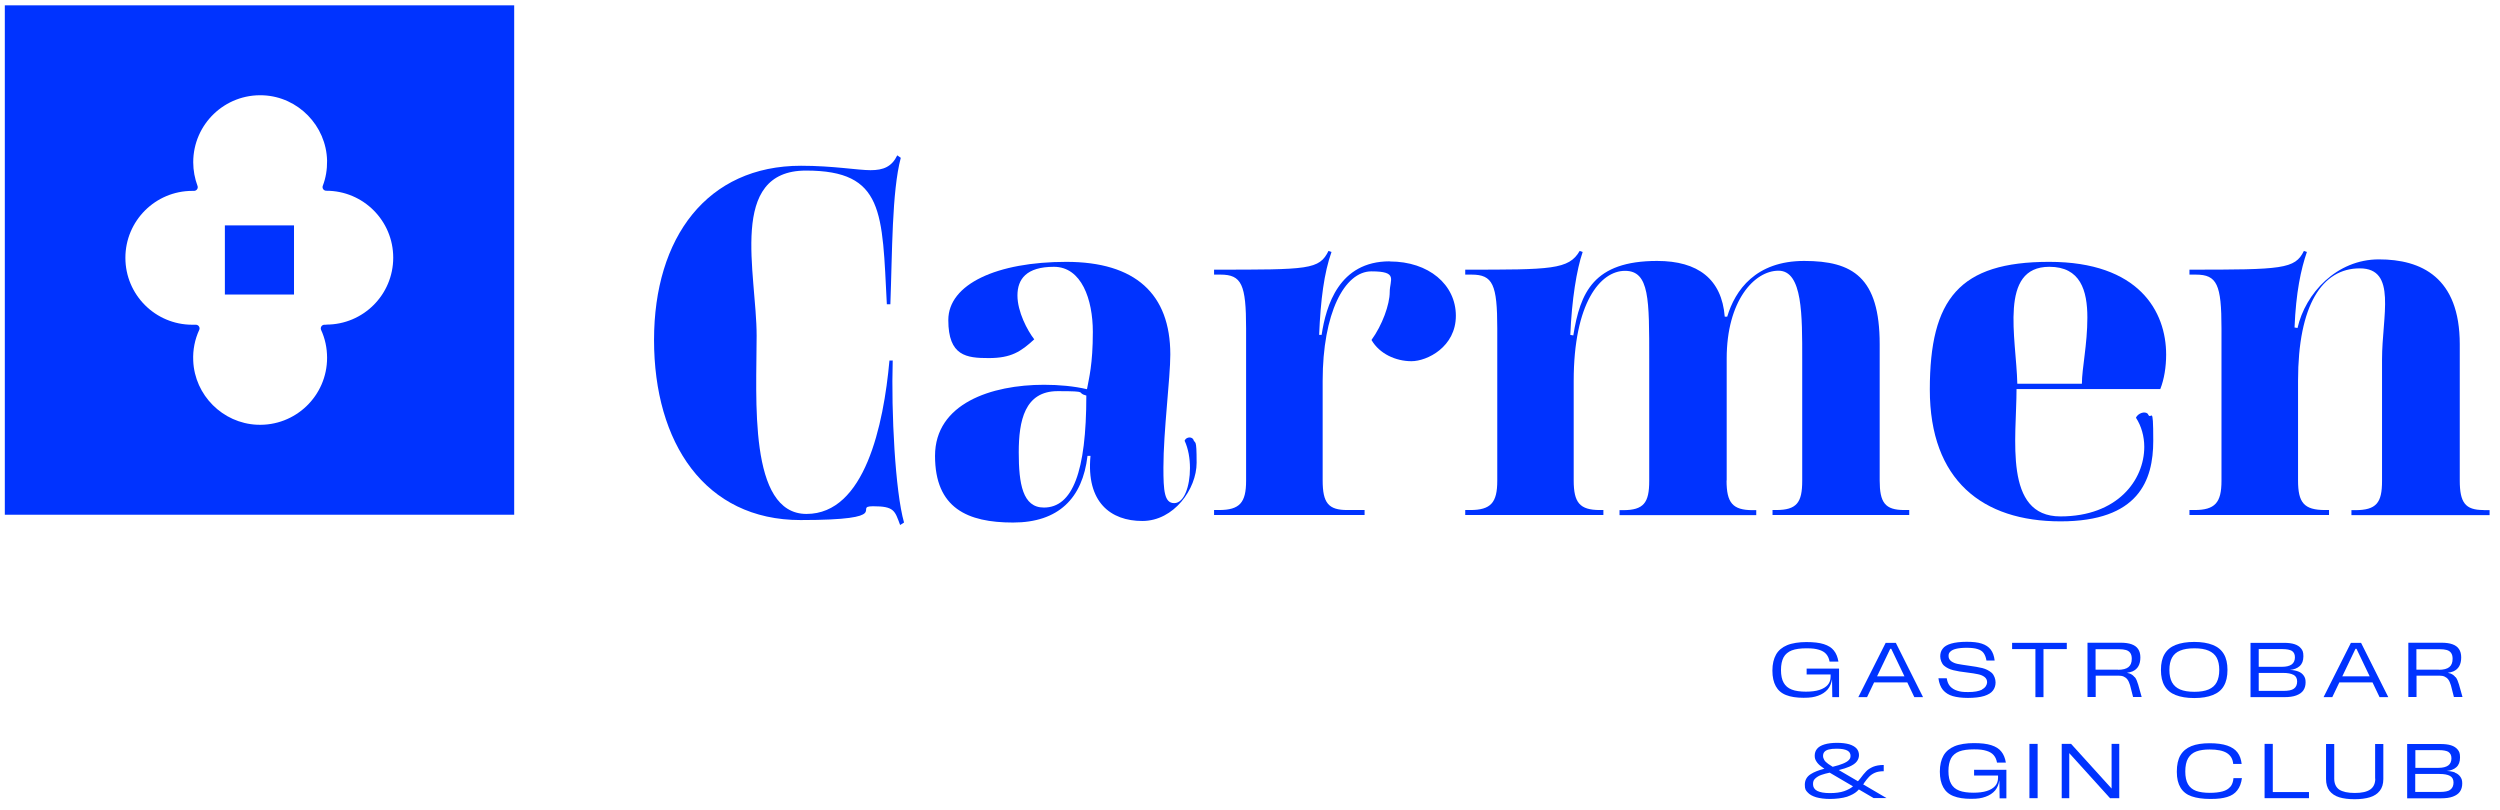 <?xml version="1.0" encoding="UTF-8"?>
<svg id="Layer_1" xmlns="http://www.w3.org/2000/svg" version="1.1" viewBox="0 0 1920 621.9">
  <!-- Generator: Adobe Illustrator 29.8.1, SVG Export Plug-In . SVG Version: 2.1.1 Build 2)  -->
  <defs>
    <style>
      .st0 {
        fill: #03f;
      }
    </style>
  </defs>
  <g>
    <path class="st0" d="M3.7,4.1v391.2h391.2V4.1H3.7ZM250.7,249.4c-.5,0-1,0-1.5,0-2.1,0-3.4,2.1-2.6,4,3,6.5,4.6,13.7,4.6,21.4,0,29.2-24.3,52.7-53.8,51.4-26.4-1.2-47.9-22.7-49-49.1-.4-8.5,1.3-16.6,4.6-23.7.9-1.9-.6-4.1-2.7-4-.9,0-1.7,0-2.6,0-28.4,0-51.4-23-51.4-51.4s23-51.4,51.4-51.4.8,0,1.3,0c2,0,3.4-2,2.7-3.8-2.1-5.7-3.3-11.8-3.3-18.2,0-29.2,24.3-52.7,53.8-51.4,26.8,1.2,48.4,23.4,49,50.2.1,6.8-1,13.4-3.3,19.3-.7,1.9.7,3.8,2.7,3.8h0c28.4,0,51.4,23,51.4,51.4s-23,51.4-51.4,51.4Z"/>
    <rect class="st0" x="172.7" y="173.1" width="53.1" height="53.1"/>
  </g>
  <g>
    <path class="st0" d="M685.8,276.9h-2.7c-4.5,49.6-18.9,117.8-63.7,117.8s-38.3-89-38.3-136.8-22.4-126.9,37.9-126.9,58.4,32.2,62.1,102.7h2.7c1.5-39.8,1.1-86.4,8-112.5l-2.7-1.9c-4.2,8.7-10.6,11.4-20.5,11.4s-28.8-3.4-53.4-3.4c-72,0-112.9,54.9-112.9,133.8s39,138.3,112.5,138.3,39.4-10.6,55.7-10.6,16.7,3.4,20.8,14.4l3-1.9c-6.8-23.9-9.9-84.9-8.7-124.3Z"/>
    <path class="st0" d="M909.7,338.3c3,6.4,4.2,14,4.2,21.2,0,14-4.5,26.9-12.1,26.9s-8.3-9.5-8.3-27.3c0-28,5.3-68.6,5.3-86.8,0-46.6-26.9-71.2-79.9-71.2s-90.6,17-90.6,44.7,14,29.2,31.1,29.2,24.6-4.9,34.9-14.4c-5.3-6.8-12.9-21.2-12.9-33.7s6.8-22,28-22,29.9,25,29.9,50-3,35.6-4.5,44c-9.9-2.3-21.2-3.4-33-3.4-40.5,0-83.7,14.4-83.7,54.6s25,51.2,59.9,51.2,53.4-18.6,57.2-51.2h2.3c-3.4,35.6,15.5,50,39.8,50s41.7-24.6,41.7-44.7-1.1-13.6-2.7-18.2c-1.9-2.3-5.7-1.1-6.4,1.1ZM801.7,389.8c-16.3,0-19.3-18.2-19.3-42.4s4.5-47,29.9-47,13.3,1.1,22,3.4c0,58.7-10.6,86-32.6,86Z"/>
    <path class="st0" d="M1067.3,200.7c-39,0-48.9,34.1-52.3,56.5h-1.9c1.1-26.9,3.8-47.7,9.5-63.7l-2.3-.8c-7.2,14.4-14.8,14.4-87.9,14.4v3.8h4.9c16.3,0,19.7,7.6,19.7,41.3v117.1c0,16.7-4.9,22.4-20.8,22.4h-3.8v3.8h115.6v-3.8h-13.3c-14.4,0-18.9-5.3-18.9-22.7v-76.5c0-51.9,16.7-84.1,37.5-84.1s14,6.4,14,15.9-5.7,25.4-14,36.8c6.1,10.6,18.6,16.3,30.7,16.3s34.1-11,34.1-34.9-20.8-41.7-50.8-41.7Z"/>
    <path class="st0" d="M1326.1,368.9v-93.6c0-44.3,21.2-67.4,39.8-67.4s18.2,34.5,18.2,68.2v93.2c0,16.7-4.2,22.4-20.1,22.4h-2.7v3.8h105v-3.8h-3.8c-14.8,0-18.9-5.7-18.9-22.7v-104.6c0-51.5-20.8-64-58-64s-53,22.4-59.1,42.8h-1.9c-2.3-28.8-20.5-42.8-51.9-42.8-48.9,0-59.1,24.2-64.4,57.2l-2.3-.4c1.1-26.9,4.9-50.4,9.5-63.7l-2.3-.8c-8.3,14.4-22,14.4-87.9,14.4v3.8h4.9c16.3,0,19.7,7.6,19.7,41.3v117.1c0,16.7-4.9,22.4-20.8,22.4h-3.8v3.8h106.1v-3.8h-2.7c-15.5,0-20.1-5.7-20.1-22.7v-76.5c0-59.9,20.5-84.5,39.4-84.5s18.6,22,18.6,68.2v93.2c0,16.7-4.2,22.4-20.1,22.4h-2.7v3.8h105v-3.8h-2.7c-15.5,0-20.1-5.7-20.1-22.7Z"/>
    <path class="st0" d="M1659.1,298.8c3-7.6,4.5-17,4.5-26.5,0-33-20.8-71.2-89.8-71.2s-91.7,28.4-91.7,98.1,40.5,101.2,100.4,101.2,71.2-31.4,71.2-61.8-1.5-14.4-4.2-20.8c-2.3-2.3-7.6-.4-9.1,3,4.2,6.4,6.4,14.4,6.4,22.4,0,25.4-20.5,53.4-64.4,53.4s-33.7-60.2-33.7-97.8h110.3ZM1573.9,204.9c23.9,0,29.2,18.2,29.2,39s-4.2,39-4.2,50.8h-49.6c-.8-35.2-14.4-89.8,24.6-89.8Z"/>
    <path class="st0" d="M1907.3,391.7c-14,0-18.2-5.7-18.2-22.7v-104.6c0-51.5-29.6-65.2-62.1-65.2s-56.5,26.1-62.5,52.7l-2.3-.4c1.1-26.9,4.9-44.7,9.5-58l-2.3-.8c-6.8,14-16.7,14.4-87.9,14.4v3.8h4.9c16.3,0,19.7,7.6,19.7,41.3v117.1c0,16.7-4.9,22.4-20.8,22.4h-3.8v3.8h107.2v-3.8h-3c-16.3,0-20.8-5.7-20.8-22.7v-76.5c0-58.4,18.6-86.4,47.4-86.4s17.1,36.4,17.1,70.1v93.2c0,16.7-4.2,22.4-20.8,22.4h-2.7v3.8h106.1v-3.8h-4.5Z"/>
    <path class="st0" d="M1403.8,529.3c1.7-2.1,2.7-4.7,3.2-7.7l.2,13.8h5.2v-21.9h-24.9v4.5h18.4v1.7c0,2.5-.7,4.6-2.2,6.3-1.5,1.7-3.6,3-6.5,3.9-2.8.9-6.3,1.3-10.3,1.3s-8.1-.5-10.8-1.6c-2.8-1.1-4.9-2.8-6.2-5.2-1.4-2.4-2.1-5.7-2.1-9.8s.7-7.3,2-9.8c1.3-2.4,3.5-4.2,6.3-5.3,2.9-1.1,6.7-1.6,11.4-1.6s7,.4,9.4,1.1c2.4.7,4.3,1.8,5.6,3.3,1.3,1.5,2.2,3.4,2.6,5.8h6.8c-.6-3.5-1.7-6.3-3.5-8.5-1.7-2.2-4.3-3.8-7.7-4.9-3.4-1.1-7.9-1.6-13.4-1.6s-11,.8-14.8,2.4c-3.8,1.6-6.7,4-8.5,7.2-1.8,3.2-2.8,7.3-2.8,12.3s.9,8.9,2.6,12c1.7,3.1,4.3,5.4,7.9,6.8,3.5,1.4,8,2.1,13.4,2.1s8.1-.5,11.2-1.6c3.1-1.1,5.5-2.7,7.4-4.9Z"/>
    <path class="st0" d="M1448.2,493.7l-21,41.7h6.7l5.4-11.3h25.5l5.4,11.3h6.7l-20.9-41.7h-7.8ZM1441.6,519.4l10.1-21.1h.8l10.1,21.1h-21Z"/>
    <path class="st0" d="M1522.3,529.6c-2.6,1.3-6.1,1.9-10.7,1.9s-6-.3-8.3-1c-2.3-.7-4.1-1.8-5.5-3.3-1.4-1.5-2.3-3.6-2.7-6.3h-6.4c.5,3.8,1.7,6.8,3.5,9,1.9,2.2,4.4,3.8,7.5,4.7,3.1.9,7,1.4,11.7,1.4s9.4-.5,12.5-1.5c3.1-1,5.4-2.4,6.7-4.2,1.3-1.7,2-3.8,2-6.2s-1-5.6-3-7.4c-2-1.7-4.4-2.9-7.1-3.6-2.8-.7-6.4-1.3-10.8-1.9-3.5-.5-6.2-.9-8.2-1.3-2-.4-3.6-1.1-5-2.1-1.3-1-2-2.3-2-4s.4-2.4,1.3-3.3c.9-.9,2.3-1.7,4.4-2.2,2-.5,4.8-.8,8.2-.8s6.4.3,8.4,1c2,.6,3.6,1.6,4.6,3,1,1.4,1.8,3.3,2.2,5.8h6.3c-.4-3.5-1.4-6.3-3-8.4-1.6-2.1-3.9-3.6-6.9-4.6-3-1-6.9-1.4-11.6-1.4s-9,.5-12,1.4c-3,.9-5.2,2.2-6.4,3.9-1.3,1.6-1.9,3.6-1.9,5.9s1,5.4,2.9,7.1c2,1.7,4.3,2.8,7.1,3.5,2.7.7,6.3,1.3,10.8,1.8,3.5.4,6.2.9,8.2,1.3,2,.4,3.7,1.1,5,2.1,1.3,1,2,2.3,2,4.1s-1.3,4.2-3.8,5.4Z"/>
    <polygon class="st0" points="1587.3 493.7 1545.3 493.7 1545.3 498.5 1563.2 498.5 1563.2 535.4 1569.4 535.4 1569.4 498.5 1587.3 498.5 1587.3 493.7"/>
    <path class="st0" d="M1639.4,520.1c-1-1.3-2.2-2.2-3.7-2.8-.7-.2-1.4-.4-2.2-.6,1.6-.2,3-.6,4.3-1.1,2-.9,3.5-2.2,4.5-4,1-1.8,1.5-4,1.5-6.7s-.6-4.8-1.7-6.4c-1.1-1.7-2.8-2.9-5-3.7-2.2-.8-5-1.2-8.5-1.2h-25.4v41.7h6.3v-16.4h17.6c1.5,0,2.8.2,3.9.7,1.1.5,2.1,1.2,2.9,2.3.8,1.1,1.4,2.5,2,4.4l2.3,9h6.6l-2.7-9.6c-.7-2.4-1.5-4.3-2.5-5.6ZM1626.7,514.3h-17.3v-15.7h18.2c2,0,3.7.2,5.1.6,1.4.4,2.5,1.1,3.3,2.2.8,1.1,1.2,2.6,1.2,4.5,0,2.9-.8,5-2.5,6.4-1.7,1.4-4.4,2.1-8.1,2.1Z"/>
    <path class="st0" d="M1699.4,533.8c3.8-1.5,6.7-3.8,8.5-7,1.9-3.2,2.8-7.3,2.8-12.3s-.9-9-2.8-12.2c-1.9-3.2-4.7-5.5-8.5-7-3.8-1.5-8.5-2.3-14.2-2.3s-10.5.8-14.3,2.3c-3.8,1.5-6.6,3.8-8.5,7-1.9,3.2-2.8,7.2-2.8,12.2s.9,9.1,2.8,12.3c1.9,3.2,4.7,5.5,8.5,7,3.8,1.5,8.5,2.3,14.3,2.3s10.4-.8,14.2-2.3ZM1668.1,524c-1.3-2.5-2-5.6-2-9.5s.7-7,2-9.4c1.3-2.4,3.4-4.3,6.2-5.4,2.8-1.2,6.4-1.8,11-1.8s8.1.6,10.9,1.8c2.8,1.2,4.9,3,6.2,5.4,1.3,2.4,2,5.6,2,9.4s-.7,7.1-2,9.5c-1.3,2.5-3.4,4.3-6.2,5.5-2.8,1.2-6.4,1.8-10.9,1.8s-8.2-.6-11-1.8c-2.8-1.2-4.8-3-6.2-5.5Z"/>
    <path class="st0" d="M1766.2,511.5c1.9-1.7,2.8-4.2,2.8-7.5s-.6-4.5-1.8-6c-1.2-1.5-2.9-2.6-5.1-3.3-2.2-.7-4.9-1-8-1h-25.7v41.7h26.1c3.6,0,6.6-.4,9-1.3,2.4-.9,4.2-2.1,5.4-3.8,1.2-1.7,1.8-3.8,1.8-6.3s-.5-3.8-1.5-5.2c-1-1.4-2.3-2.4-4.1-3.1-1.8-.7-3.9-1.1-6.4-1.2h0c3-.3,5.5-1.2,7.4-2.9ZM1761.5,518.3c1.8,1,2.7,2.7,2.7,5.1s-.8,4.3-2.5,5.5c-1.6,1.2-4.3,1.7-8.1,1.7h-18.9v-13.8h18.6c3.6,0,6.3.5,8.1,1.5ZM1752.5,512.1h-17.8v-13.6h18.2c3.3,0,5.8.5,7.3,1.4,1.5,1,2.3,2.6,2.3,4.9s-.8,4.3-2.5,5.5c-1.7,1.2-4.2,1.8-7.4,1.8Z"/>
    <path class="st0" d="M1805.5,493.7l-21,41.7h6.7l5.4-11.3h25.5l5.4,11.3h6.7l-20.9-41.7h-7.8ZM1798.9,519.4l10.1-21.1h.8l10.1,21.1h-21Z"/>
    <path class="st0" d="M1885.8,520.1c-1-1.3-2.2-2.2-3.7-2.8-.7-.2-1.4-.4-2.2-.6,1.6-.2,3-.6,4.3-1.1,2-.9,3.5-2.2,4.5-4,1-1.8,1.5-4,1.5-6.7s-.6-4.8-1.7-6.4c-1.1-1.7-2.8-2.9-5-3.7-2.2-.8-5-1.2-8.5-1.2h-25.4v41.7h6.3v-16.4h17.6c1.5,0,2.8.2,3.9.7,1.1.5,2.1,1.2,2.9,2.3.8,1.1,1.4,2.5,2,4.4l2.3,9h6.6l-2.7-9.6c-.7-2.4-1.5-4.3-2.5-5.6ZM1873.1,514.3h-17.3v-15.7h18.2c2,0,3.7.2,5.1.6,1.4.4,2.5,1.1,3.3,2.2.8,1.1,1.2,2.6,1.2,4.5,0,2.9-.8,5-2.5,6.4-1.7,1.4-4.4,2.1-8.1,2.1Z"/>
    <path class="st0" d="M1431.5,601.5c1.5-2.1,2.8-3.8,4-5s2.6-2.2,4.4-3c1.8-.8,4.1-1.2,6.8-1.2v-4.8c-3.3,0-6,.5-8.2,1.4-2.2,1-4,2.1-5.3,3.5-1.4,1.4-2.9,3.3-4.6,5.6-.6.7-1.2,1.4-1.7,2l-14.7-8.6c3.3-.8,6-1.7,8.1-2.6,2.7-1.2,4.6-2.5,5.7-4,1.1-1.4,1.7-3.1,1.7-4.9s-.6-3.7-1.9-5.1c-1.3-1.4-3.1-2.4-5.6-3.2-2.5-.7-5.6-1.1-9.3-1.1s-7.1.4-9.7,1.2c-2.6.8-4.5,1.9-5.7,3.4-1.2,1.4-1.8,3.2-1.8,5.2s.4,3.1,1.3,4.5c.8,1.3,2,2.6,3.5,3.7.7.6,1.6,1.2,2.6,1.9-4.4,1.1-7.9,2.5-10.4,4.1-3.1,1.9-4.6,4.7-4.6,8.2s.7,4.3,2.2,5.9c1.4,1.6,3.6,2.8,6.5,3.7,2.9.8,6.4,1.3,10.7,1.3s9.6-.6,13-1.7c3.3-1.2,5.9-2.5,7.7-4.2.5-.4.9-.9,1.4-1.4l11.3,6.6h9.9l-17.9-10.5c.3-.3.5-.7.8-1ZM1401.2,577.4c.7-.8,1.8-1.4,3.3-1.8,1.5-.4,3.6-.6,6.1-.6,3.7,0,6.4.5,8.1,1.4,1.7.9,2.5,2.3,2.5,4s-.4,2.3-1.3,3.3c-.9,1-2.4,1.9-4.6,2.8-1.9.8-4.5,1.6-7.8,2.4-1.4-.9-2.5-1.6-3.4-2.2-1.5-1.1-2.6-2.1-3.1-3.1-.6-1-.9-2-.9-3.1s.3-2.2,1-3ZM1423.1,603.9c-1.6,1.4-3.9,2.7-6.8,3.7-2.9,1-6.5,1.5-10.9,1.5s-7.6-.6-9.8-1.7c-2.2-1.2-3.2-2.9-3.2-5.2s.6-3.2,1.7-4.3c1.2-1.1,2.7-2.1,4.8-2.8,1.7-.6,3.8-1.2,6.3-1.7l17.9,10.5s0,0,0,0Z"/>
    <path class="st0" d="M1516.1,591.1v4.5h18.4v1.7c0,2.5-.7,4.6-2.2,6.3-1.5,1.7-3.6,3-6.5,3.9-2.8.9-6.3,1.3-10.3,1.3s-8.1-.5-10.8-1.6c-2.8-1.1-4.9-2.8-6.2-5.2-1.4-2.4-2.1-5.7-2.1-9.8s.7-7.3,2-9.8c1.3-2.4,3.5-4.2,6.3-5.3,2.9-1.1,6.7-1.6,11.4-1.6s7,.4,9.4,1.1c2.4.7,4.3,1.8,5.6,3.3,1.3,1.5,2.2,3.4,2.6,5.8h6.8c-.6-3.5-1.7-6.3-3.5-8.5-1.7-2.2-4.3-3.8-7.7-4.9-3.4-1.1-7.9-1.6-13.4-1.6s-11,.8-14.8,2.4c-3.8,1.6-6.7,4-8.5,7.2-1.8,3.2-2.8,7.3-2.8,12.3s.9,8.9,2.6,12c1.7,3.1,4.3,5.4,7.9,6.8,3.5,1.4,8,2.1,13.4,2.1s8.1-.5,11.2-1.6c3.1-1.1,5.5-2.7,7.4-4.9,1.7-2.1,2.7-4.7,3.2-7.7l.2,13.8h5.2v-21.9h-24.9Z"/>
    <rect class="st0" x="1558.6" y="571.3" width="6.3" height="41.7"/>
    <polygon class="st0" points="1621.7 605.6 1590.6 571.3 1583.4 571.3 1583.4 613 1589.2 613 1589.2 578.4 1620.5 613 1627.6 613 1627.6 571.3 1621.7 571.3 1621.7 605.6"/>
    <path class="st0" d="M1712.9,604.2c-1.4,1.7-3.4,2.9-6,3.6-2.6.7-5.8,1.1-9.8,1.1s-7.8-.5-10.5-1.5c-2.7-1-4.8-2.7-6.2-5.1-1.4-2.4-2.1-5.7-2.1-9.8s.7-7.7,2.2-10.2c1.5-2.5,3.6-4.2,6.3-5.2,2.7-1,6.1-1.5,10.2-1.5,5.9,0,10.3.9,13.2,2.7,2.9,1.8,4.6,4.6,4.9,8.4h6.5c-.4-3.5-1.4-6.4-3.2-8.8-1.7-2.3-4.4-4.1-7.9-5.3-3.5-1.2-8-1.8-13.5-1.8s-10.3.7-14,2.2c-3.7,1.5-6.5,3.8-8.4,7-1.9,3.2-2.8,7.4-2.8,12.7s1,9.2,2.9,12.3c1.9,3.1,4.7,5.3,8.5,6.6,3.8,1.3,8.5,2,14.4,2s9.5-.5,12.8-1.5c3.4-1,6-2.7,7.8-5.1,1.9-2.4,3.1-5.5,3.6-9.4h-6.5c-.2,2.8-1,5-2.4,6.7Z"/>
    <polygon class="st0" points="1745.5 571.3 1739.2 571.3 1739.2 613 1773.3 613 1773.3 608.3 1745.5 608.3 1745.5 571.3"/>
    <path class="st0" d="M1824.2,598c0,3.8-1.3,6.5-3.8,8.3-2.6,1.8-6.5,2.7-11.9,2.7s-9.4-.9-12-2.6c-2.5-1.8-3.8-4.6-3.8-8.4v-26.6h-6.3v26.9c0,3.7.9,6.7,2.6,9,1.8,2.3,4.3,4,7.5,5,3.2,1,7.2,1.5,11.8,1.5s8.5-.5,11.8-1.5c3.3-1,5.8-2.7,7.6-5,1.8-2.3,2.7-5.3,2.7-9v-26.9h-6.3v26.6Z"/>
    <path class="st0" d="M1885.5,593.3c-1.8-.7-3.9-1.1-6.4-1.2h0c3-.3,5.5-1.2,7.4-2.9,1.9-1.7,2.8-4.2,2.8-7.5s-.6-4.5-1.8-6c-1.2-1.5-2.9-2.6-5.1-3.3-2.2-.7-4.9-1-8-1h-25.7v41.7h26.1c3.6,0,6.6-.4,9-1.3,2.4-.9,4.2-2.1,5.4-3.8,1.2-1.7,1.8-3.8,1.8-6.3s-.5-3.8-1.5-5.2c-1-1.4-2.3-2.4-4.1-3.1ZM1880.4,577.5c1.5,1,2.3,2.6,2.3,4.9s-.8,4.3-2.5,5.5c-1.7,1.2-4.2,1.8-7.4,1.8h-17.8v-13.6h18.2c3.3,0,5.8.5,7.3,1.4ZM1881.9,606.5c-1.6,1.2-4.3,1.7-8.1,1.7h-18.9v-13.8h18.6c3.6,0,6.3.5,8.1,1.5,1.8,1,2.7,2.7,2.7,5.1s-.8,4.3-2.5,5.5Z"/>
  </g>
</svg>
